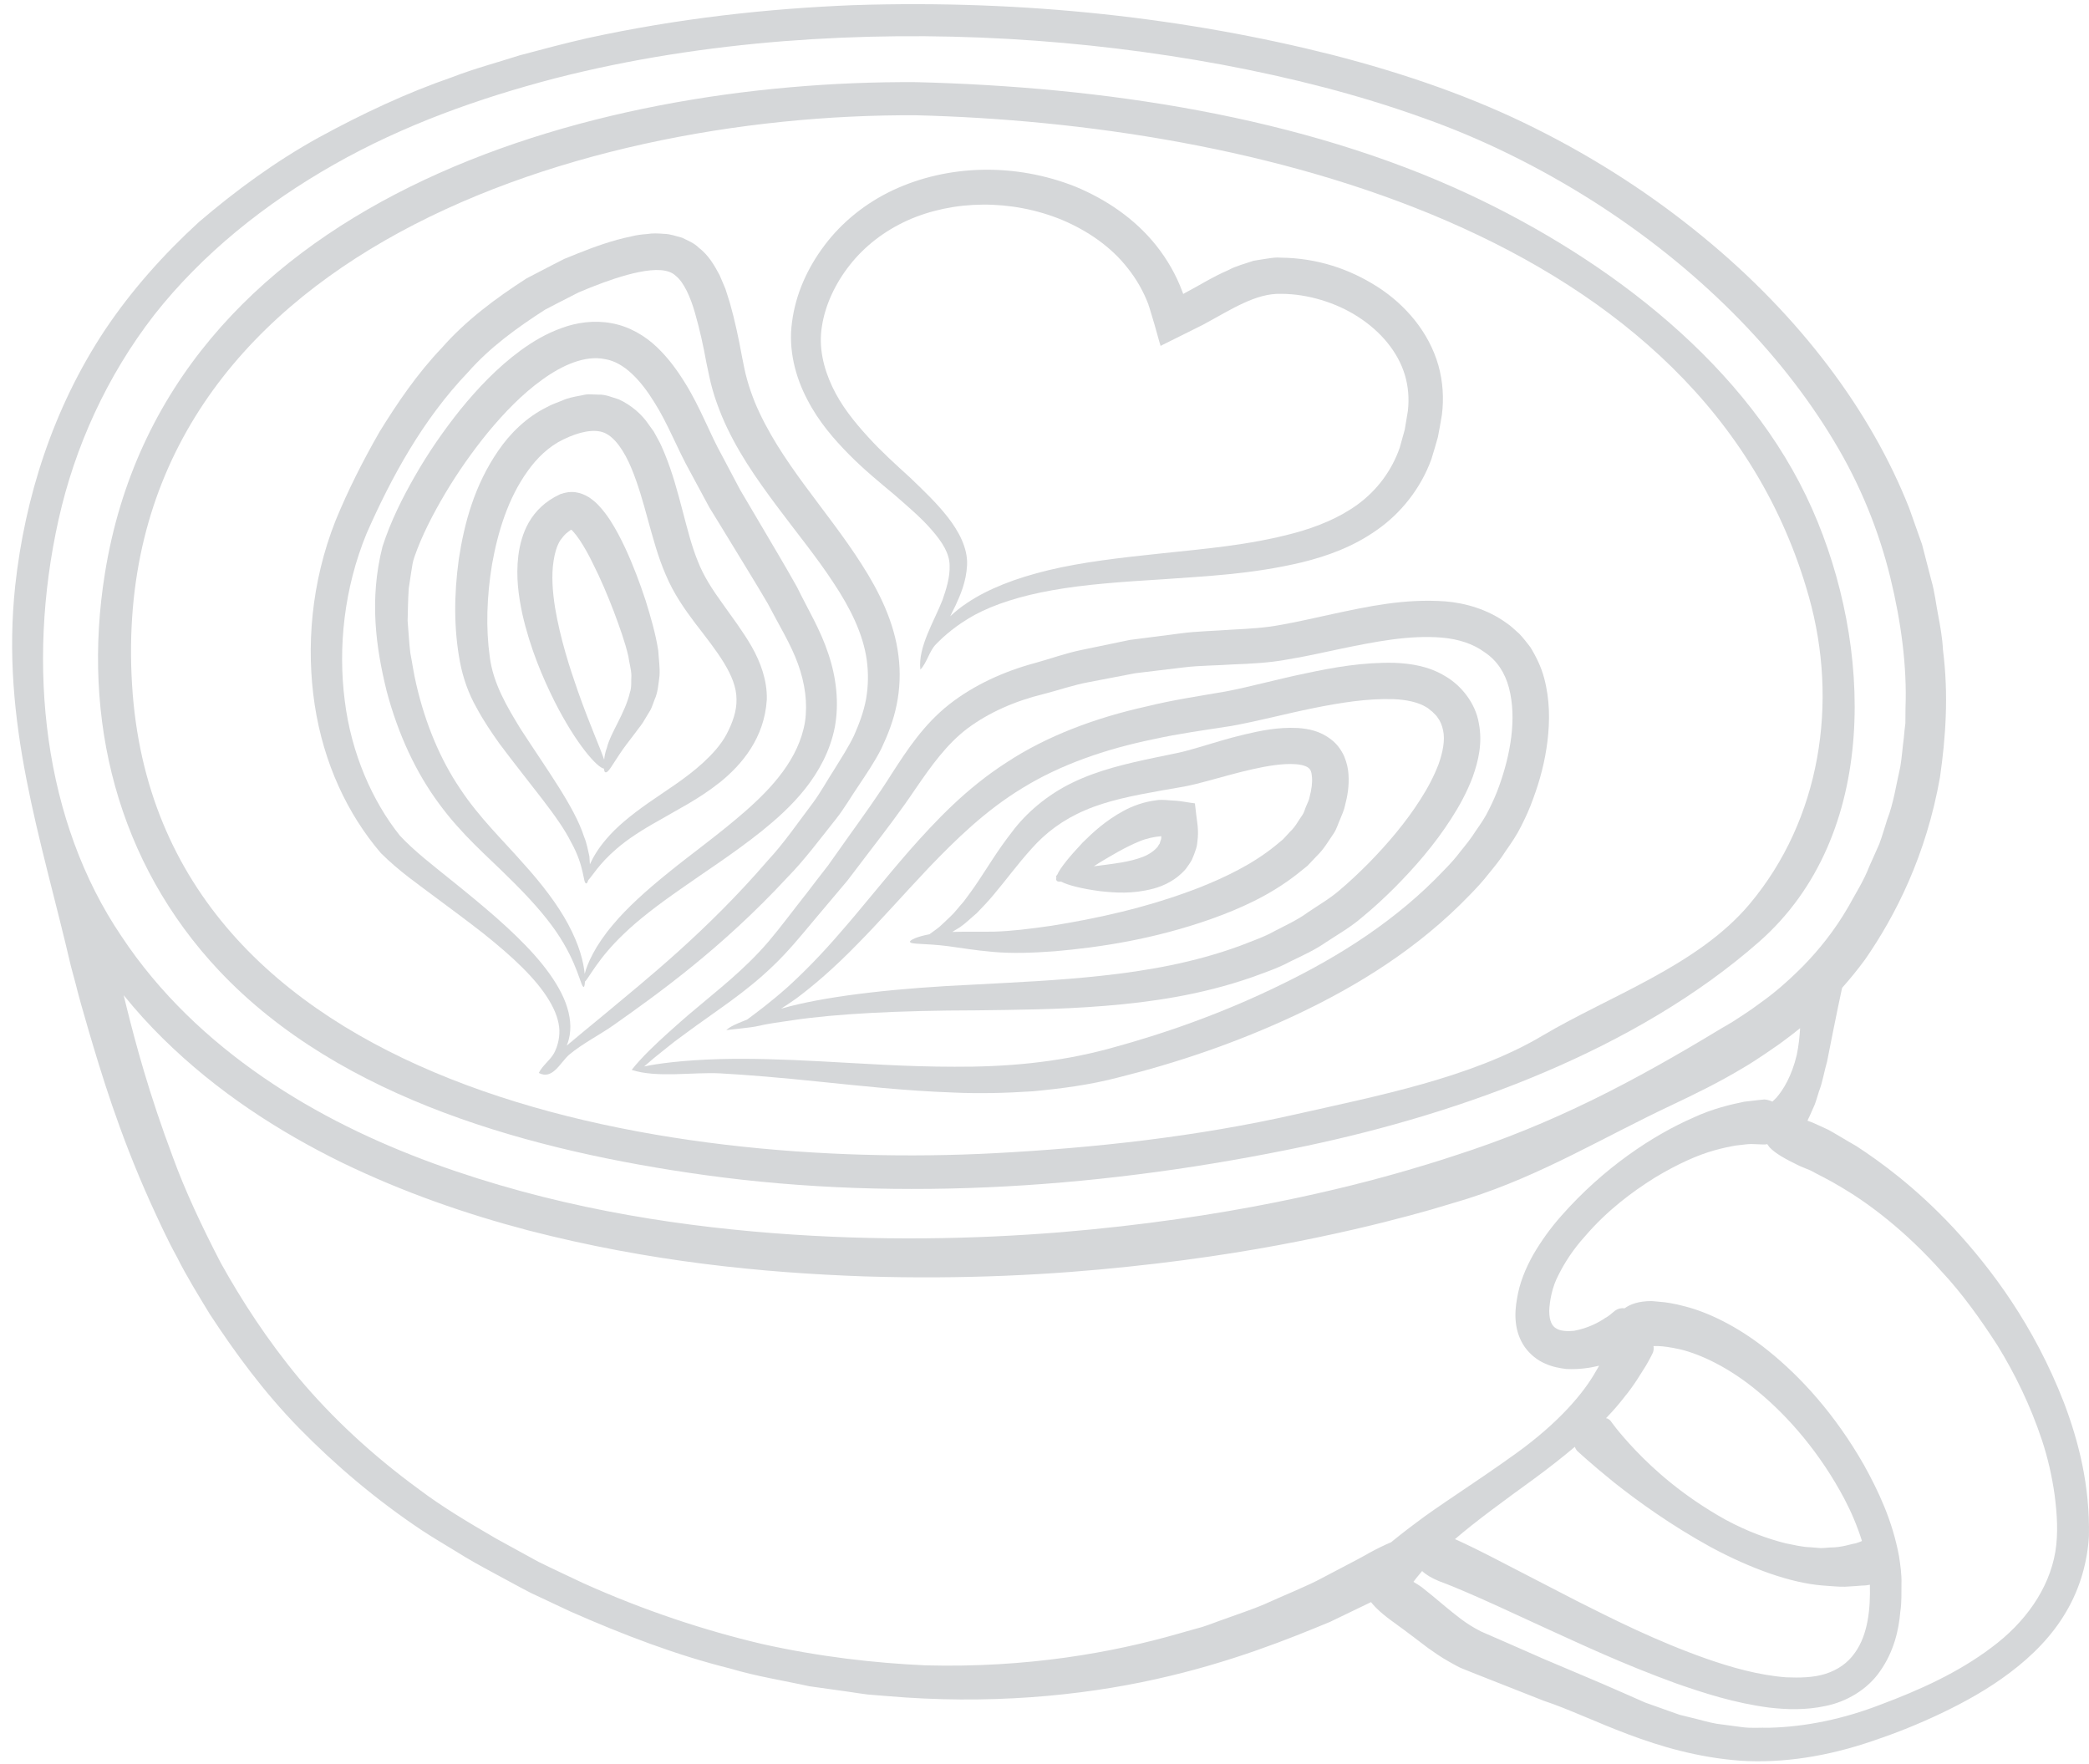 <?xml version="1.0" encoding="UTF-8" standalone="no"?><svg xmlns="http://www.w3.org/2000/svg" xmlns:xlink="http://www.w3.org/1999/xlink" fill="#d5d7d9" height="101.9" preserveAspectRatio="xMidYMid meet" version="1" viewBox="3.3 13.0 120.7 101.9" width="120.7" zoomAndPan="magnify"><g id="change1_1"><path d="M 107.117 73.941 C 107.234 73.375 107.281 72.859 107.309 72.402 C 106.867 72.766 106.449 73.074 106.094 73.332 C 104.824 74.227 104.168 74.609 104.168 74.609 C 102.527 75.602 101.094 76.273 99.91 76.84 C 95.895 78.73 92.402 80.883 88.113 82.25 C 88.102 82.25 87.387 82.48 85.953 82.898 C 84.516 83.305 82.355 83.883 79.457 84.488 C 76.555 85.098 72.922 85.723 68.543 86.18 C 64.168 86.648 59.043 86.93 53.219 86.746 C 47.398 86.539 40.84 85.906 33.797 84.082 C 30.281 83.156 26.652 81.914 23.043 80.164 C 19.445 78.398 15.852 76.098 12.711 73 C 11.918 72.219 11.16 71.383 10.445 70.5 C 10.504 70.734 10.562 70.977 10.629 71.25 C 11.121 73.219 11.895 76.156 13.301 79.891 C 13.984 81.766 14.926 83.789 16.059 85.973 C 17.254 88.121 18.719 90.391 20.578 92.637 C 22.461 94.879 24.777 97.055 27.516 99.055 C 28.867 100.078 30.391 100.977 31.965 101.895 C 32.766 102.336 33.582 102.785 34.406 103.234 C 35.25 103.652 36.121 104.051 36.996 104.469 C 40.531 106.059 44.012 107.203 47.328 107.984 C 50.66 108.727 53.828 109.086 56.77 109.219 C 62.652 109.375 67.566 108.484 71.367 107.395 C 71.84 107.262 72.309 107.125 72.758 107.004 C 73.199 106.867 73.613 106.691 74.031 106.551 C 74.84 106.254 75.613 106.004 76.305 105.711 C 77.664 105.094 78.84 104.637 79.715 104.16 C 80.598 103.695 81.266 103.344 81.715 103.109 C 82.156 102.879 82.379 102.742 82.379 102.742 C 82.863 102.477 83.289 102.27 83.672 102.109 C 83.996 101.844 84.445 101.484 85.039 101.043 C 86.355 100.027 88.43 98.746 90.902 96.969 C 93.371 95.188 94.82 93.473 95.527 92.195 C 95.594 92.098 95.637 92.004 95.695 91.906 C 95.16 92.039 94.543 92.129 93.801 92.098 C 93.41 92.047 93.004 91.98 92.57 91.781 C 92.137 91.598 91.711 91.262 91.402 90.832 C 90.777 89.93 90.793 88.891 90.953 88.023 C 91.094 87.133 91.438 86.297 91.895 85.48 C 92.352 84.699 92.895 83.941 93.512 83.246 C 95.977 80.449 98.828 78.582 101.137 77.574 C 102.273 77.043 103.336 76.809 104.066 76.656 C 104.824 76.559 105.258 76.523 105.258 76.523 C 105.434 76.543 105.586 76.59 105.707 76.648 C 105.773 76.582 105.852 76.516 105.934 76.426 C 106.324 75.984 106.824 75.184 107.117 73.941 Z M 110.523 102.168 C 110.691 102.117 110.809 102.07 110.883 102.035 C 110.617 101.188 110.266 100.359 109.867 99.602 C 108.461 96.945 106.625 94.844 104.895 93.414 C 103.16 91.965 101.512 91.238 100.395 90.965 C 99.836 90.84 99.402 90.781 99.109 90.773 C 98.992 90.773 98.902 90.773 98.836 90.773 C 98.859 90.887 98.852 91.023 98.801 91.156 C 98.801 91.156 98.676 91.43 98.41 91.887 C 98.117 92.34 97.742 93.012 97.145 93.73 C 96.844 94.121 96.492 94.531 96.094 94.938 C 96.195 94.953 96.285 95.012 96.359 95.094 C 96.359 95.094 96.777 95.719 97.809 96.805 C 98.828 97.871 100.484 99.402 103 100.805 C 104.27 101.492 105.449 101.91 106.469 102.168 C 106.984 102.27 107.461 102.387 107.891 102.395 C 108.102 102.41 108.309 102.43 108.5 102.445 C 108.691 102.445 108.875 102.418 109.039 102.41 C 109.727 102.41 110.199 102.219 110.523 102.168 Z M 110.48 108.484 C 111.23 107.441 111.375 105.953 111.34 104.562 C 111.215 104.586 111.074 104.609 110.891 104.609 C 110.617 104.637 110.289 104.652 109.906 104.676 C 109.531 104.688 109.105 104.637 108.648 104.609 C 106.781 104.469 104.449 103.629 102.145 102.387 C 99.852 101.129 97.926 99.734 96.57 98.66 C 95.219 97.57 94.41 96.812 94.41 96.812 C 94.352 96.738 94.32 96.672 94.293 96.594 C 93.57 97.203 92.793 97.812 91.969 98.418 C 90.18 99.719 88.555 100.902 87.363 101.93 C 87.387 101.938 87.406 101.945 87.43 101.953 C 87.43 101.953 88.145 102.27 89.352 102.887 C 90.547 103.504 92.27 104.395 94.395 105.492 C 96.512 106.559 99.027 107.828 101.918 108.844 C 103.359 109.344 104.906 109.785 106.492 109.91 C 107.266 109.941 108.066 109.934 108.773 109.711 C 109.477 109.484 110.066 109.086 110.48 108.484 Z M 113.398 53.895 C 113.488 51.539 113.156 48.973 112.516 46.348 C 111.875 43.738 110.824 41.059 109.258 38.473 C 106.156 33.301 101.352 28.441 95.312 24.602 C 92.285 22.688 88.961 21.012 85.363 19.754 C 81.746 18.461 77.914 17.488 73.922 16.738 C 65.949 15.262 57.367 14.695 48.586 15.379 C 44.195 15.73 39.746 16.402 35.363 17.527 C 30.98 18.672 26.625 20.219 22.602 22.504 C 18.594 24.777 14.984 27.676 12.219 31.184 C 9.48 34.715 7.621 38.809 6.68 43.039 C 4.797 51.496 5.836 60.477 10.312 67.086 C 12.504 70.402 15.387 73.102 18.504 75.242 C 21.625 77.391 24.992 78.992 28.359 80.223 C 35.105 82.68 41.812 83.766 47.938 84.246 C 54.07 84.723 59.66 84.59 64.535 84.199 C 69.414 83.797 73.598 83.148 76.973 82.473 C 80.355 81.797 82.938 81.105 84.672 80.598 C 86.41 80.09 87.312 79.781 87.312 79.781 C 93.062 77.941 97.684 75.492 102.816 72.383 C 102.816 72.383 103.02 72.27 103.41 72.035 C 103.785 71.785 104.367 71.434 105.059 70.91 C 105.766 70.41 106.586 69.719 107.469 68.828 C 108.352 67.926 109.281 66.801 110.102 65.379 C 110.492 64.652 110.977 63.918 111.309 63.051 C 111.5 62.637 111.684 62.203 111.883 61.762 C 112.051 61.312 112.184 60.836 112.34 60.352 C 112.707 59.41 112.855 58.359 113.098 57.297 C 113.191 56.754 113.223 56.195 113.301 55.629 C 113.324 55.355 113.355 55.062 113.391 54.781 C 113.391 54.488 113.391 54.195 113.398 53.895 Z M 122.055 102.66 C 122.23 101.586 122.156 100.484 122.016 99.387 C 121.863 98.293 121.621 97.238 121.289 96.23 C 120.621 94.215 119.723 92.379 118.723 90.754 C 117.688 89.148 116.641 87.707 115.531 86.516 C 113.375 84.09 111.25 82.516 109.719 81.613 C 108.957 81.148 108.332 80.863 107.926 80.633 C 107.5 80.457 107.273 80.363 107.273 80.363 C 106.434 79.957 105.875 79.641 105.543 79.289 C 105.492 79.223 105.449 79.164 105.41 79.105 C 105.336 79.125 105.258 79.133 105.176 79.125 C 105.176 79.125 104.941 79.117 104.484 79.098 C 104.262 79.098 103.961 79.148 103.602 79.184 C 103.25 79.242 102.824 79.332 102.352 79.465 C 101.395 79.73 100.227 80.25 98.918 81.039 C 97.637 81.84 96.168 82.922 94.879 84.43 C 94.211 85.164 93.703 85.949 93.344 86.672 C 92.977 87.363 92.836 88.164 92.812 88.738 C 92.812 89.355 93.004 89.641 93.219 89.754 C 93.453 89.906 93.859 89.93 94.242 89.891 C 95.043 89.746 95.676 89.406 96.051 89.148 C 96.254 89.039 96.387 88.914 96.477 88.84 C 96.57 88.773 96.609 88.73 96.609 88.73 C 96.785 88.605 96.977 88.562 97.168 88.59 C 97.492 88.348 98.004 88.172 98.711 88.172 C 98.711 88.172 98.879 88.18 99.211 88.215 C 99.543 88.238 100.035 88.312 100.66 88.48 C 101.902 88.797 103.648 89.574 105.484 91.055 C 107.324 92.539 109.309 94.68 111.008 97.66 C 111.832 99.152 112.641 100.852 113.023 102.91 C 113.098 103.41 113.184 103.984 113.164 104.504 C 113.156 105.027 113.184 105.562 113.098 106.117 C 113.008 107.211 112.715 108.426 111.949 109.527 C 111.199 110.641 109.941 111.336 108.781 111.566 C 107.625 111.816 106.531 111.777 105.523 111.66 C 103.508 111.395 101.77 110.828 100.184 110.277 C 97.035 109.137 94.527 107.941 92.512 107.027 C 90.496 106.094 88.988 105.402 87.969 104.969 C 86.961 104.535 86.457 104.359 86.457 104.359 C 86.012 104.176 85.695 103.984 85.469 103.77 C 85.207 104.078 85.039 104.293 84.965 104.395 C 85.121 104.492 85.289 104.586 85.457 104.711 C 85.457 104.711 85.672 104.879 86.078 105.211 C 86.469 105.527 87.031 106.027 87.703 106.535 C 88.062 106.801 88.398 107.02 88.871 107.262 C 89.379 107.484 89.938 107.727 90.527 107.984 C 91.129 108.25 91.762 108.527 92.445 108.828 C 93.152 109.125 93.902 109.441 94.688 109.777 C 95.477 110.109 96.301 110.461 97.102 110.816 C 97.512 111 97.926 111.184 98.352 111.367 C 98.785 111.52 99.227 111.676 99.668 111.836 C 99.895 111.918 100.117 111.992 100.352 112.078 C 100.574 112.133 100.809 112.191 101.051 112.25 C 101.52 112.359 101.992 112.508 102.484 112.594 C 102.977 112.66 103.477 112.727 103.984 112.793 C 104.484 112.859 105.008 112.809 105.523 112.824 C 107.617 112.773 109.809 112.324 111.988 111.477 C 114.191 110.652 116.438 109.645 118.363 108.191 C 120.297 106.762 121.688 104.82 122.055 102.66 Z M 122.555 94.047 C 123.406 96.297 124.055 98.828 123.996 101.746 C 123.914 103.219 123.488 104.762 122.68 106.125 C 121.879 107.504 120.73 108.66 119.453 109.625 C 118.164 110.602 116.812 111.344 115.488 111.977 C 114.164 112.609 112.875 113.125 111.559 113.566 C 108.941 114.477 106.285 114.891 103.836 114.727 C 98.91 114.352 95.301 112.191 92.496 111.266 C 91.027 110.684 89.738 110.176 88.629 109.742 C 88.344 109.625 88.078 109.52 87.82 109.418 C 87.57 109.328 87.289 109.145 87.047 109.02 C 86.547 108.742 86.156 108.461 85.812 108.219 C 85.18 107.734 84.695 107.375 84.379 107.137 C 84.07 106.918 83.922 106.801 83.922 106.801 C 83.188 106.285 82.781 105.902 82.516 105.566 C 81.93 105.852 81.141 106.227 80.141 106.711 C 77.824 107.668 74.449 109.051 70.074 110.02 C 65.711 110.992 60.367 111.5 54.52 110.992 C 54.152 110.961 53.785 110.934 53.418 110.902 C 53.043 110.852 52.68 110.801 52.312 110.742 C 51.562 110.641 50.812 110.535 50.055 110.426 C 48.562 110.094 47.012 109.859 45.488 109.402 C 42.406 108.637 39.324 107.461 36.258 106.109 C 35.496 105.754 34.738 105.395 33.988 105.043 C 33.25 104.668 32.539 104.262 31.816 103.879 C 31.098 103.492 30.383 103.102 29.699 102.668 C 29.016 102.246 28.316 101.844 27.652 101.402 C 25 99.629 22.645 97.621 20.578 95.512 C 18.52 93.406 16.859 91.121 15.418 88.922 C 14.742 87.805 14.07 86.723 13.527 85.633 C 12.938 84.566 12.461 83.5 11.996 82.488 C 10.16 78.414 9.137 74.957 8.43 72.574 C 8.078 71.383 7.82 70.449 7.664 69.816 C 7.496 69.191 7.406 68.859 7.406 68.859 C 5.672 61.387 3.332 54.746 4.18 46.832 C 4.73 41.797 6.344 36.617 9.363 32.066 C 10.879 29.801 12.727 27.719 14.793 25.828 C 16.918 24.012 19.211 22.328 21.727 20.938 C 24.234 19.57 26.801 18.363 29.418 17.461 C 30.707 16.961 32.031 16.613 33.332 16.195 C 34.641 15.848 35.949 15.496 37.246 15.203 C 42.48 14.062 47.629 13.496 52.621 13.297 C 62.602 12.973 71.914 14.055 80.289 16.172 C 84.465 17.246 88.438 18.621 92.02 20.422 C 95.609 22.211 98.828 24.328 101.66 26.652 C 107.324 31.285 111.414 36.781 113.613 42.363 C 113.863 43.074 114.113 43.766 114.355 44.457 C 114.539 45.156 114.715 45.848 114.891 46.531 C 115.09 47.215 115.156 47.898 115.289 48.562 C 115.414 49.23 115.531 49.879 115.562 50.547 C 115.898 53.164 115.715 55.645 115.391 57.902 C 114.59 62.426 112.824 65.895 111.059 68.441 C 110.617 69.043 110.176 69.578 109.742 70.066 C 109.727 70.117 109.707 70.184 109.691 70.277 C 109.641 70.5 109.574 70.828 109.492 71.219 C 109.324 72.027 109.105 73.125 108.867 74.332 C 108.691 74.934 108.609 75.523 108.398 76.059 C 108.309 76.332 108.242 76.59 108.148 76.832 C 108.043 77.074 107.941 77.289 107.852 77.5 C 107.809 77.59 107.766 77.664 107.734 77.75 C 107.926 77.816 108.133 77.898 108.359 78.008 C 108.359 78.008 108.551 78.098 108.934 78.273 C 109.309 78.473 109.84 78.809 110.566 79.223 C 111.957 80.133 113.973 81.59 116.184 83.957 C 118.363 86.316 120.812 89.562 122.555 94.047" fill="inherit"/><path d="M 104.383 65.242 C 108.5 60.344 109.531 53.578 107.816 47.48 C 101.852 26.234 75.305 20.137 56.227 19.66 C 36.289 19.547 9.438 28.094 10.93 52.562 C 12.379 76.234 41.949 80.598 60.684 79.633 C 66.566 79.324 72.449 78.676 78.199 77.375 C 82.805 76.332 88.305 75.281 92.41 72.844 C 96.32 70.527 101.395 68.793 104.383 65.242 Z M 108.008 42.414 C 111.465 50.223 111.957 61.246 104.934 67.418 C 97.852 73.641 87.805 77.309 78.707 79.223 C 67.383 81.605 55.512 82.48 44.012 80.891 C 34.191 79.523 23.02 76.574 15.961 69.086 C 10.086 62.844 8.004 54.539 9.363 46.121 C 12.836 24.52 37.289 17.629 56.227 17.746 C 66.91 18.012 78.496 19.688 88.246 24.262 C 96.227 28.012 104.344 34.125 108.008 42.414" fill="inherit"/><path d="M 89.91 58.438 C 90.578 56.594 90.945 54.504 90.488 52.746 C 90.254 51.871 89.805 51.172 89.094 50.695 C 88.406 50.188 87.555 49.922 86.613 49.84 C 84.723 49.68 82.707 50.082 80.715 50.496 C 79.715 50.707 78.707 50.938 77.672 51.105 C 76.664 51.297 75.473 51.355 74.555 51.387 C 73.59 51.457 72.625 51.445 71.684 51.562 C 70.742 51.68 69.809 51.789 68.891 51.898 C 67.984 52.07 67.094 52.238 66.199 52.414 C 65.316 52.578 64.484 52.871 63.633 53.09 C 61.926 53.504 60.434 54.172 59.211 55.078 C 57.992 55.996 57.102 57.262 56.219 58.543 C 55.352 59.836 54.426 61.043 53.543 62.195 C 53.109 62.77 52.68 63.328 52.262 63.879 C 51.828 64.395 51.395 64.91 50.977 65.402 C 50.129 66.395 49.395 67.328 48.586 68.184 C 46.953 69.91 45.289 70.992 43.996 71.926 C 43.34 72.383 42.789 72.809 42.289 73.168 C 41.812 73.551 41.406 73.867 41.082 74.133 C 40.848 74.332 40.672 74.492 40.516 74.617 C 41.266 74.457 42.746 74.25 44.914 74.191 C 46.531 74.148 48.504 74.199 50.777 74.324 C 53.043 74.441 55.629 74.633 58.445 74.633 C 61.27 74.648 64.336 74.426 67.484 73.559 C 70.684 72.691 74.039 71.5 77.363 69.867 C 80.691 68.25 84.012 66.152 86.719 63.293 C 87.062 62.945 87.398 62.578 87.688 62.188 C 88.004 61.801 88.312 61.418 88.57 61.004 C 88.855 60.602 89.129 60.195 89.328 59.777 C 89.547 59.344 89.746 58.902 89.91 58.438 Z M 92.52 52.18 C 92.852 53.422 92.852 54.656 92.711 55.82 C 92.57 56.988 92.277 58.094 91.879 59.16 C 91.688 59.703 91.453 60.219 91.195 60.727 C 90.93 61.262 90.609 61.727 90.293 62.176 C 89.996 62.652 89.645 63.078 89.305 63.492 C 88.961 63.934 88.594 64.328 88.219 64.711 C 85.23 67.816 81.688 69.984 78.207 71.625 C 74.715 73.266 71.238 74.426 67.926 75.25 C 66.25 75.691 64.586 75.898 62.992 76.051 C 61.402 76.156 59.867 76.191 58.418 76.125 C 55.52 76.023 52.938 75.727 50.68 75.5 C 48.43 75.266 46.488 75.102 44.906 75.016 C 43.332 74.934 41.258 75.293 39.797 74.816 C 40.363 74.094 41.191 73.316 41.883 72.691 C 42.348 72.277 42.879 71.793 43.496 71.285 C 44.715 70.242 46.281 69.059 47.703 67.402 C 48.41 66.57 49.145 65.57 49.938 64.57 C 50.328 64.059 50.727 63.535 51.145 63.004 C 51.535 62.453 51.938 61.887 52.344 61.312 C 53.168 60.16 54.035 58.961 54.867 57.637 C 55.711 56.336 56.668 54.863 58.137 53.703 C 59.578 52.57 61.336 51.781 63.086 51.312 C 63.969 51.07 64.852 50.746 65.777 50.555 C 66.699 50.363 67.633 50.172 68.582 49.973 C 69.539 49.848 70.508 49.723 71.492 49.598 C 72.465 49.465 73.465 49.457 74.473 49.379 C 75.531 49.324 76.348 49.281 77.332 49.098 C 78.281 48.93 79.266 48.699 80.281 48.48 C 82.305 48.047 84.438 47.574 86.812 47.746 C 87.98 47.84 89.262 48.215 90.32 48.98 C 90.586 49.148 90.828 49.398 91.078 49.613 C 91.312 49.855 91.512 50.121 91.719 50.387 C 92.07 50.957 92.359 51.562 92.52 52.18" fill="inherit"/><path d="M 86.422 57.145 C 86.664 56.461 86.805 55.754 86.68 55.195 C 86.621 54.914 86.523 54.664 86.355 54.445 C 86.289 54.328 86.16 54.238 86.07 54.129 C 85.945 54.047 85.82 53.906 85.703 53.855 C 85.246 53.57 84.547 53.422 83.805 53.395 C 82.297 53.348 80.707 53.605 79.148 53.922 C 77.582 54.238 76.09 54.645 74.441 54.945 C 72.883 55.188 71.406 55.387 69.98 55.703 C 67.125 56.285 64.535 57.203 62.395 58.52 C 60.219 59.836 58.492 61.543 56.953 63.145 C 55.418 64.77 54.07 66.309 52.793 67.594 C 51.527 68.895 50.336 69.926 49.305 70.691 C 48.996 70.91 48.711 71.102 48.43 71.277 C 48.613 71.234 48.777 71.184 48.969 71.133 C 51.445 70.508 55.145 70.086 59.652 69.883 C 61.902 69.758 64.359 69.66 66.957 69.375 C 69.551 69.094 72.289 68.625 74.973 67.637 C 75.641 67.367 76.332 67.145 76.965 66.785 C 77.605 66.453 78.281 66.145 78.883 65.703 C 79.496 65.285 80.156 64.91 80.707 64.426 C 81.281 63.945 81.848 63.402 82.398 62.852 C 83.488 61.734 84.531 60.512 85.371 59.188 C 85.797 58.527 86.16 57.836 86.422 57.145 Z M 88.746 54.789 C 88.969 55.938 88.715 56.969 88.398 57.871 C 88.062 58.77 87.621 59.57 87.137 60.32 C 86.172 61.82 85.047 63.109 83.863 64.301 C 83.266 64.895 82.656 65.461 82.008 65.992 C 81.355 66.559 80.633 66.969 79.949 67.418 C 79.281 67.887 78.539 68.219 77.824 68.566 C 77.113 68.953 76.363 69.191 75.641 69.461 C 72.707 70.484 69.801 70.902 67.125 71.117 C 64.434 71.336 61.953 71.344 59.703 71.375 C 55.195 71.383 51.594 71.574 49.129 71.941 C 48.41 72.051 47.695 72.133 46.996 72.301 C 46.762 72.359 45.262 72.516 45.262 72.516 C 45.512 72.293 45.848 72.16 46.172 72.027 C 46.262 71.992 46.363 71.949 46.465 71.91 C 46.996 71.516 47.797 70.926 48.785 70.051 C 49.703 69.219 50.77 68.145 51.926 66.793 C 53.094 65.461 54.352 63.859 55.844 62.145 C 57.352 60.438 59.109 58.562 61.453 57.055 C 63.785 55.52 66.594 54.469 69.566 53.812 C 71.039 53.445 72.598 53.215 74.113 52.953 C 75.539 52.68 77.121 52.238 78.73 51.906 C 80.348 51.562 82.039 51.254 83.891 51.297 C 84.805 51.34 85.84 51.473 86.828 52.082 C 87.738 52.613 88.555 53.637 88.746 54.789" fill="inherit"/><path d="M 84.648 36.723 C 84.723 36.023 84.672 35.332 84.473 34.668 C 84.07 33.324 83.07 32.141 81.773 31.309 C 80.496 30.477 78.848 29.984 77.348 29.977 C 75.855 29.926 74.473 30.867 72.781 31.777 C 71.988 32.168 71.207 32.559 70.426 32.949 C 70.406 32.957 70.375 32.992 70.355 32.977 L 70.332 32.902 L 70.281 32.734 L 70.191 32.41 L 70.008 31.758 L 69.809 31.094 L 69.707 30.758 C 69.664 30.633 69.664 30.645 69.652 30.586 C 69.367 29.836 68.969 29.137 68.473 28.512 C 67.5 27.254 66.133 26.328 64.676 25.711 C 61.727 24.492 58.359 24.551 55.719 25.742 C 54.395 26.344 53.254 27.227 52.41 28.301 C 51.562 29.367 50.977 30.633 50.793 31.836 C 50.586 33.059 50.879 34.258 51.387 35.34 C 51.895 36.426 52.66 37.375 53.445 38.234 C 54.227 39.098 55.059 39.84 55.879 40.59 C 56.676 41.355 57.434 42.074 58.07 42.891 C 58.676 43.672 59.227 44.656 59.176 45.656 C 59.125 46.621 58.793 47.363 58.512 47.98 C 58.402 48.207 58.301 48.406 58.203 48.605 C 58.484 48.348 58.801 48.082 59.184 47.832 C 60.359 47.039 61.977 46.398 63.895 45.941 C 65.809 45.48 68.016 45.223 70.414 44.973 C 72.816 44.715 75.457 44.508 78.09 43.797 C 79.398 43.441 80.691 42.922 81.773 42.125 C 82.855 41.324 83.703 40.215 84.172 38.875 C 84.273 38.523 84.371 38.172 84.465 37.824 C 84.531 37.457 84.59 37.09 84.648 36.723 Z M 86.406 34.102 C 86.672 35.043 86.73 36.023 86.613 36.957 C 86.539 37.398 86.465 37.832 86.379 38.258 C 86.262 38.691 86.129 39.117 86.004 39.531 C 85.398 41.207 84.238 42.664 82.855 43.621 C 81.48 44.598 79.973 45.133 78.531 45.488 C 75.641 46.18 72.957 46.289 70.551 46.465 C 68.133 46.613 65.977 46.766 64.125 47.098 C 62.285 47.422 60.75 47.914 59.609 48.531 C 58.559 49.113 57.859 49.73 57.379 50.223 C 56.992 50.613 56.867 51.281 56.477 51.688 C 56.328 50.387 57.293 48.863 57.754 47.672 C 57.969 47.055 58.195 46.348 58.168 45.664 C 58.16 44.98 57.742 44.316 57.152 43.641 C 56.57 42.957 55.793 42.297 54.984 41.59 C 54.168 40.906 53.242 40.156 52.363 39.266 C 51.484 38.375 50.594 37.355 49.938 36.074 C 49.27 34.801 48.836 33.219 49.062 31.609 C 49.27 30 49.945 28.492 50.945 27.168 C 51.945 25.836 53.32 24.727 54.902 23.984 C 58.07 22.504 61.953 22.395 65.461 23.793 C 67.199 24.52 68.875 25.629 70.125 27.211 C 70.742 27.992 71.258 28.883 71.613 29.844 L 71.664 29.984 L 71.781 29.918 C 72.582 29.5 73.34 29.008 74.281 28.602 C 74.707 28.367 75.246 28.234 75.73 28.066 C 75.988 28.02 76.258 27.984 76.516 27.941 C 76.781 27.902 77.047 27.859 77.305 27.887 C 79.391 27.91 81.258 28.527 82.898 29.578 C 84.516 30.617 85.863 32.199 86.406 34.102" fill="inherit"/><path d="M 78.973 59.02 C 79.082 58.613 79.133 58.211 79.105 57.902 C 79.082 57.586 79.016 57.453 78.906 57.371 C 78.797 57.27 78.508 57.172 78.141 57.152 C 77.406 57.102 76.516 57.254 75.664 57.445 C 74.797 57.637 73.949 57.887 73.074 58.121 C 72.641 58.238 72.207 58.352 71.723 58.445 C 71.289 58.52 70.867 58.594 70.441 58.668 C 68.781 58.961 67.266 59.262 66 59.812 C 64.727 60.352 63.711 61.117 62.902 62.035 C 62.086 62.938 61.402 63.879 60.727 64.676 C 60.395 65.078 60.051 65.434 59.734 65.762 C 59.379 66.059 59.086 66.352 58.77 66.57 C 58.609 66.668 58.461 66.762 58.32 66.844 C 59.02 66.82 59.836 66.844 60.727 66.828 C 61.703 66.801 62.836 66.668 64.074 66.484 C 66.559 66.086 69.531 65.469 72.59 64.285 C 74.098 63.684 75.656 62.938 76.957 61.887 L 77.43 61.496 L 77.848 61.043 C 78.156 60.762 78.316 60.41 78.547 60.094 C 78.664 59.93 78.691 59.746 78.773 59.57 C 78.84 59.395 78.941 59.238 78.973 59.02 Z M 81.215 57.754 C 81.258 58.418 81.156 58.996 81.016 59.527 C 80.965 59.793 80.84 60.07 80.73 60.336 C 80.613 60.594 80.531 60.887 80.383 61.117 C 80.066 61.578 79.781 62.078 79.398 62.438 L 78.848 63.02 L 78.246 63.504 C 76.648 64.754 74.914 65.512 73.266 66.102 C 69.949 67.27 66.852 67.734 64.25 67.961 C 62.941 68.059 61.758 68.094 60.695 68 C 59.645 67.91 58.785 67.762 58.086 67.668 C 56.703 67.492 55.918 67.578 55.879 67.418 C 55.852 67.328 56.254 67.117 57.012 66.977 C 57.02 66.969 57.02 66.969 57.027 66.961 C 57.176 66.844 57.367 66.727 57.57 66.559 C 57.762 66.387 57.984 66.176 58.234 65.934 C 58.484 65.703 58.711 65.387 58.984 65.086 C 59.242 64.742 59.512 64.379 59.785 63.969 C 60.344 63.145 60.934 62.137 61.77 61.07 C 62.578 59.984 63.793 58.93 65.266 58.219 C 66.75 57.496 68.406 57.113 70.082 56.762 C 70.492 56.68 70.906 56.594 71.332 56.504 C 71.699 56.43 72.117 56.305 72.531 56.188 C 73.375 55.938 74.258 55.66 75.191 55.438 C 76.133 55.219 77.113 55.004 78.289 55.062 C 78.863 55.105 79.555 55.211 80.215 55.73 C 80.539 55.969 80.797 56.328 80.965 56.695 C 81.113 57.055 81.199 57.418 81.215 57.754" fill="inherit"/><path d="M 70.375 61.52 C 70.406 61.477 70.391 61.344 70.398 61.312 C 70 61.344 69.523 61.445 69.141 61.609 C 68.309 61.945 67.492 62.445 66.824 62.844 C 66.719 62.918 66.609 62.977 66.5 63.051 C 66.625 63.035 66.75 63.02 66.883 63.004 C 67.633 62.902 68.559 62.812 69.344 62.504 C 69.73 62.352 70.023 62.129 70.199 61.91 C 70.223 61.844 70.273 61.793 70.309 61.734 C 70.324 61.66 70.348 61.586 70.375 61.52 Z M 72.473 60.504 C 72.516 60.793 72.531 61.094 72.508 61.395 C 72.473 61.676 72.48 61.82 72.406 62.043 C 72.34 62.254 72.258 62.461 72.172 62.66 C 72.074 62.852 71.941 63.027 71.816 63.203 C 71.258 63.852 70.539 64.184 69.941 64.344 C 68.707 64.668 67.711 64.578 66.883 64.492 C 65.758 64.344 64.984 64.137 64.602 63.934 C 64.469 63.953 64.383 63.934 64.344 63.867 C 64.309 63.836 64.316 63.77 64.336 63.695 C 64.324 63.684 64.316 63.676 64.316 63.668 C 64.316 63.617 64.344 63.578 64.383 63.543 C 64.551 63.16 65.059 62.527 65.859 61.676 C 66.441 61.102 67.168 60.418 68.227 59.844 C 68.75 59.562 69.383 59.328 70.109 59.238 C 70.266 59.203 70.574 59.211 70.848 59.238 C 71.133 59.254 71.414 59.27 71.699 59.32 L 72.125 59.387 C 72.199 59.395 72.273 59.402 72.34 59.418 L 72.367 59.637 C 72.398 59.93 72.434 60.211 72.473 60.504" fill="inherit"/><path d="M 53.344 53.371 C 53.469 52.637 53.484 51.887 53.379 51.129 C 53.168 49.613 52.418 48.113 51.453 46.664 C 50.496 45.199 49.32 43.766 48.164 42.215 C 47.012 40.664 45.828 39 45.004 37.031 C 44.805 36.539 44.613 36.031 44.469 35.508 C 44.32 35 44.215 34.406 44.113 33.949 C 43.938 32.977 43.723 32.008 43.457 31.086 C 43.199 30.176 42.812 29.301 42.34 28.934 C 41.93 28.535 41.141 28.535 40.223 28.719 C 39.316 28.902 38.348 29.242 37.422 29.609 L 36.73 29.895 L 36.082 30.227 C 35.648 30.449 35.215 30.668 34.789 30.895 C 33.164 31.941 31.598 33.074 30.34 34.508 C 27.723 37.242 25.902 40.598 24.484 43.816 C 23.168 47.016 22.828 50.422 23.219 53.48 C 23.594 56.535 24.824 59.305 26.402 61.277 C 27.25 62.188 28.324 63.004 29.277 63.777 C 30.242 64.551 31.156 65.301 31.992 66.035 C 33.648 67.5 35.008 68.926 35.746 70.402 C 36.113 71.133 36.297 71.891 36.246 72.551 C 36.223 72.875 36.148 73.16 36.047 73.41 C 36.621 72.926 37.371 72.309 38.273 71.566 C 40.621 69.602 44.129 66.82 47.668 62.711 C 48.594 61.719 49.395 60.543 50.281 59.371 C 50.719 58.777 51.078 58.113 51.496 57.469 C 51.895 56.82 52.328 56.16 52.645 55.496 C 52.945 54.812 53.211 54.113 53.344 53.371 Z M 55.211 50.879 C 55.336 51.84 55.293 52.805 55.109 53.715 C 54.926 54.629 54.594 55.469 54.219 56.262 C 53.82 57.047 53.359 57.711 52.918 58.379 C 52.469 59.035 52.078 59.719 51.602 60.32 C 50.645 61.52 49.77 62.703 48.785 63.703 C 44.973 67.816 41.281 70.441 38.766 72.219 C 37.941 72.801 36.965 73.285 36.191 73.934 C 35.68 74.367 35.238 75.418 34.43 74.992 C 34.648 74.551 35.074 74.273 35.316 73.844 C 35.488 73.508 35.633 73.059 35.621 72.535 C 35.605 72.008 35.398 71.41 35.023 70.793 C 34.281 69.551 32.914 68.277 31.23 66.934 C 30.383 66.27 29.449 65.578 28.449 64.836 C 27.457 64.086 26.383 63.359 25.309 62.293 C 23.375 60.035 22 57.102 21.484 53.73 C 20.977 50.379 21.277 46.656 22.684 43.09 C 23.41 41.324 24.25 39.656 25.234 37.941 C 26.266 36.273 27.402 34.594 28.832 33.094 C 30.199 31.535 31.914 30.25 33.723 29.086 C 34.199 28.836 34.68 28.586 35.164 28.336 L 35.898 27.961 L 36.641 27.66 C 37.641 27.262 38.656 26.887 39.805 26.652 C 40.09 26.578 40.391 26.543 40.707 26.52 C 40.996 26.469 41.34 26.484 41.672 26.512 C 41.996 26.512 42.371 26.645 42.707 26.734 C 43.047 26.902 43.406 27.043 43.664 27.301 C 44.262 27.762 44.578 28.344 44.871 28.883 C 44.996 29.152 45.094 29.426 45.215 29.691 C 45.305 29.961 45.387 30.227 45.469 30.492 C 45.766 31.535 45.98 32.559 46.164 33.566 C 46.27 34.094 46.34 34.492 46.469 34.941 C 46.59 35.383 46.746 35.816 46.914 36.242 C 48.34 39.664 51.062 42.422 53.086 45.605 C 54.102 47.188 54.977 48.957 55.211 50.879" fill="inherit"/><path d="M 49.812 54.703 C 49.969 53.645 49.82 52.504 49.41 51.371 C 49.012 50.246 48.281 49.07 47.66 47.871 C 46.965 46.68 46.223 45.496 45.457 44.23 C 45.07 43.598 44.688 42.965 44.289 42.324 C 43.93 41.648 43.555 40.965 43.188 40.281 C 42.414 38.898 41.891 37.473 41.105 36.242 C 40.348 35.008 39.371 33.926 38.258 33.75 C 37.105 33.508 35.781 34.102 34.633 34.934 C 33.465 35.773 32.434 36.848 31.508 37.965 C 30.582 39.098 29.75 40.289 29.023 41.508 C 28.309 42.715 27.664 43.965 27.25 45.164 C 27.148 45.43 27.109 45.738 27.059 46.055 C 27.008 46.371 26.969 46.68 26.918 46.988 C 26.875 47.613 26.867 48.254 26.852 48.871 C 26.906 49.496 26.934 50.121 27.008 50.73 C 27.125 51.328 27.207 51.93 27.344 52.504 C 27.875 54.828 28.758 56.91 29.891 58.578 C 30.992 60.246 32.383 61.57 33.496 62.844 C 34.641 64.102 35.539 65.301 36.121 66.387 C 36.797 67.637 37.023 68.625 37.082 69.27 C 37.23 68.691 37.672 67.652 38.73 66.41 C 39.516 65.469 40.613 64.469 41.938 63.402 C 43.246 62.336 44.812 61.227 46.363 59.871 C 47.887 58.535 49.461 56.844 49.812 54.703 Z M 51.16 50.773 C 51.621 52.129 51.793 53.621 51.535 55.012 C 51.262 56.41 50.586 57.613 49.812 58.586 C 49.035 59.562 48.164 60.328 47.32 61.012 C 45.621 62.367 44.004 63.387 42.648 64.352 C 41.281 65.301 40.156 66.168 39.332 66.969 C 37.832 68.395 37.316 69.535 37.098 69.711 C 37.09 69.91 37.055 70.02 37.031 70.02 C 36.848 70.051 36.723 68.703 35.422 66.809 C 34.773 65.867 33.84 64.82 32.648 63.66 C 31.473 62.484 29.98 61.234 28.664 59.43 C 27.344 57.652 26.301 55.43 25.641 52.93 C 25.02 50.414 24.625 47.629 25.402 44.574 C 25.875 43.113 26.535 41.797 27.289 40.48 C 28.039 39.172 28.914 37.898 29.898 36.668 C 30.898 35.441 32.016 34.25 33.398 33.234 C 34.09 32.734 34.848 32.277 35.73 31.961 C 36.598 31.633 37.633 31.484 38.641 31.676 C 39.672 31.859 40.59 32.418 41.258 33.059 C 41.938 33.707 42.449 34.426 42.891 35.141 C 43.781 36.574 44.32 38.082 45.031 39.348 C 45.379 40.008 45.719 40.656 46.062 41.297 C 46.438 41.93 46.812 42.566 47.18 43.191 C 47.91 44.441 48.668 45.691 49.352 46.922 C 49.988 48.223 50.703 49.379 51.16 50.773" fill="inherit"/><path d="M 45.281 55.422 C 45.613 54.781 45.871 54.098 45.855 53.406 C 45.855 52.023 44.707 50.621 43.473 49.016 C 42.863 48.207 42.215 47.289 41.766 46.207 C 41.305 45.148 41.031 44.082 40.738 43.039 C 40.457 42 40.164 40.965 39.773 40.031 C 39.383 39.098 38.84 38.266 38.223 38.008 C 37.621 37.75 36.715 37.965 35.848 38.391 C 35.016 38.789 34.324 39.457 33.773 40.238 C 32.648 41.809 32.059 43.75 31.73 45.605 C 31.422 47.465 31.367 49.312 31.598 50.945 C 31.789 52.496 32.617 53.871 33.383 55.121 C 34.988 57.594 36.496 59.637 37.047 61.344 C 37.215 61.742 37.273 62.152 37.355 62.477 C 37.363 62.645 37.371 62.801 37.383 62.938 C 37.566 62.535 37.855 62.027 38.34 61.469 C 38.914 60.785 39.758 60.094 40.754 59.395 C 41.746 58.695 42.914 57.996 43.945 57.047 C 44.457 56.57 44.945 56.047 45.281 55.422 Z M 46.73 50.355 C 47.238 51.246 47.637 52.32 47.605 53.422 C 47.469 55.637 46.164 57.172 44.922 58.18 C 43.648 59.195 42.406 59.793 41.391 60.395 C 40.355 60.969 39.531 61.512 38.922 62.043 C 37.914 62.902 37.496 63.652 37.289 63.852 C 37.246 63.984 37.207 64.051 37.172 64.043 C 36.973 64.027 37.098 63.086 36.297 61.66 C 35.582 60.211 33.988 58.418 32.148 55.953 C 31.707 55.328 31.242 54.656 30.824 53.871 C 30.398 53.129 30.051 52.188 29.875 51.238 C 29.523 49.371 29.523 47.383 29.809 45.305 C 30.125 43.238 30.707 41.047 32.09 39.039 C 32.766 38.051 33.707 37.109 34.898 36.523 C 35.18 36.359 35.488 36.266 35.789 36.141 C 36.082 36 36.43 35.934 36.781 35.867 C 36.965 35.84 37.121 35.781 37.316 35.781 L 37.898 35.801 C 38.281 35.781 38.68 35.965 39.055 36.074 C 39.789 36.414 40.391 36.949 40.773 37.516 L 41.074 37.934 L 41.305 38.355 C 41.473 38.648 41.59 38.934 41.707 39.215 C 42.172 40.348 42.457 41.449 42.738 42.508 C 43.012 43.555 43.266 44.566 43.621 45.43 C 43.953 46.289 44.469 47.074 45.039 47.863 C 45.605 48.664 46.211 49.457 46.73 50.355" fill="inherit"/><path d="M 39.699 52.996 C 39.805 52.695 39.758 52.355 39.781 52.023 C 39.773 51.68 39.656 51.297 39.605 50.914 C 39.422 50.121 39.105 49.238 38.766 48.332 C 38.414 47.414 38.016 46.465 37.547 45.539 C 37.324 45.074 37.066 44.613 36.797 44.207 C 36.656 43.996 36.516 43.816 36.383 43.672 C 36.355 43.648 36.332 43.621 36.305 43.605 C 36.273 43.621 36.238 43.641 36.215 43.664 C 36.148 43.723 36.066 43.766 36.008 43.824 C 35.883 43.941 35.773 44.082 35.664 44.23 C 35.473 44.539 35.355 44.949 35.289 45.383 C 35.148 46.246 35.23 47.215 35.371 48.113 C 35.68 49.93 36.215 51.582 36.691 52.938 C 37.371 54.871 37.98 56.203 38.207 56.895 C 38.23 56.695 38.266 56.461 38.363 56.211 C 38.582 55.32 39.414 54.223 39.699 52.996 Z M 41.332 50.582 C 41.363 51.09 41.438 51.562 41.406 52.047 C 41.34 52.539 41.312 53.012 41.121 53.422 C 41.039 53.629 40.98 53.84 40.883 54.02 C 40.781 54.188 40.68 54.355 40.582 54.52 C 40.398 54.863 40.18 55.094 39.996 55.355 C 39.633 55.828 39.324 56.23 39.105 56.562 C 38.656 57.227 38.449 57.66 38.281 57.621 C 38.23 57.613 38.207 57.527 38.199 57.41 C 37.824 57.371 36.598 56.012 35.34 53.523 C 34.664 52.164 33.941 50.496 33.48 48.473 C 33.266 47.457 33.098 46.348 33.25 45.09 C 33.414 43.863 33.922 42.363 35.664 41.555 C 35.949 41.449 36.258 41.398 36.555 41.441 C 36.84 41.48 37.098 41.59 37.34 41.738 C 37.457 41.816 37.582 41.914 37.699 42.016 C 37.789 42.098 37.848 42.156 37.914 42.23 C 38.172 42.508 38.371 42.781 38.547 43.047 C 38.898 43.59 39.164 44.113 39.414 44.641 C 39.898 45.68 40.273 46.699 40.598 47.68 C 40.906 48.672 41.18 49.613 41.332 50.582" fill="inherit"/></g></svg>